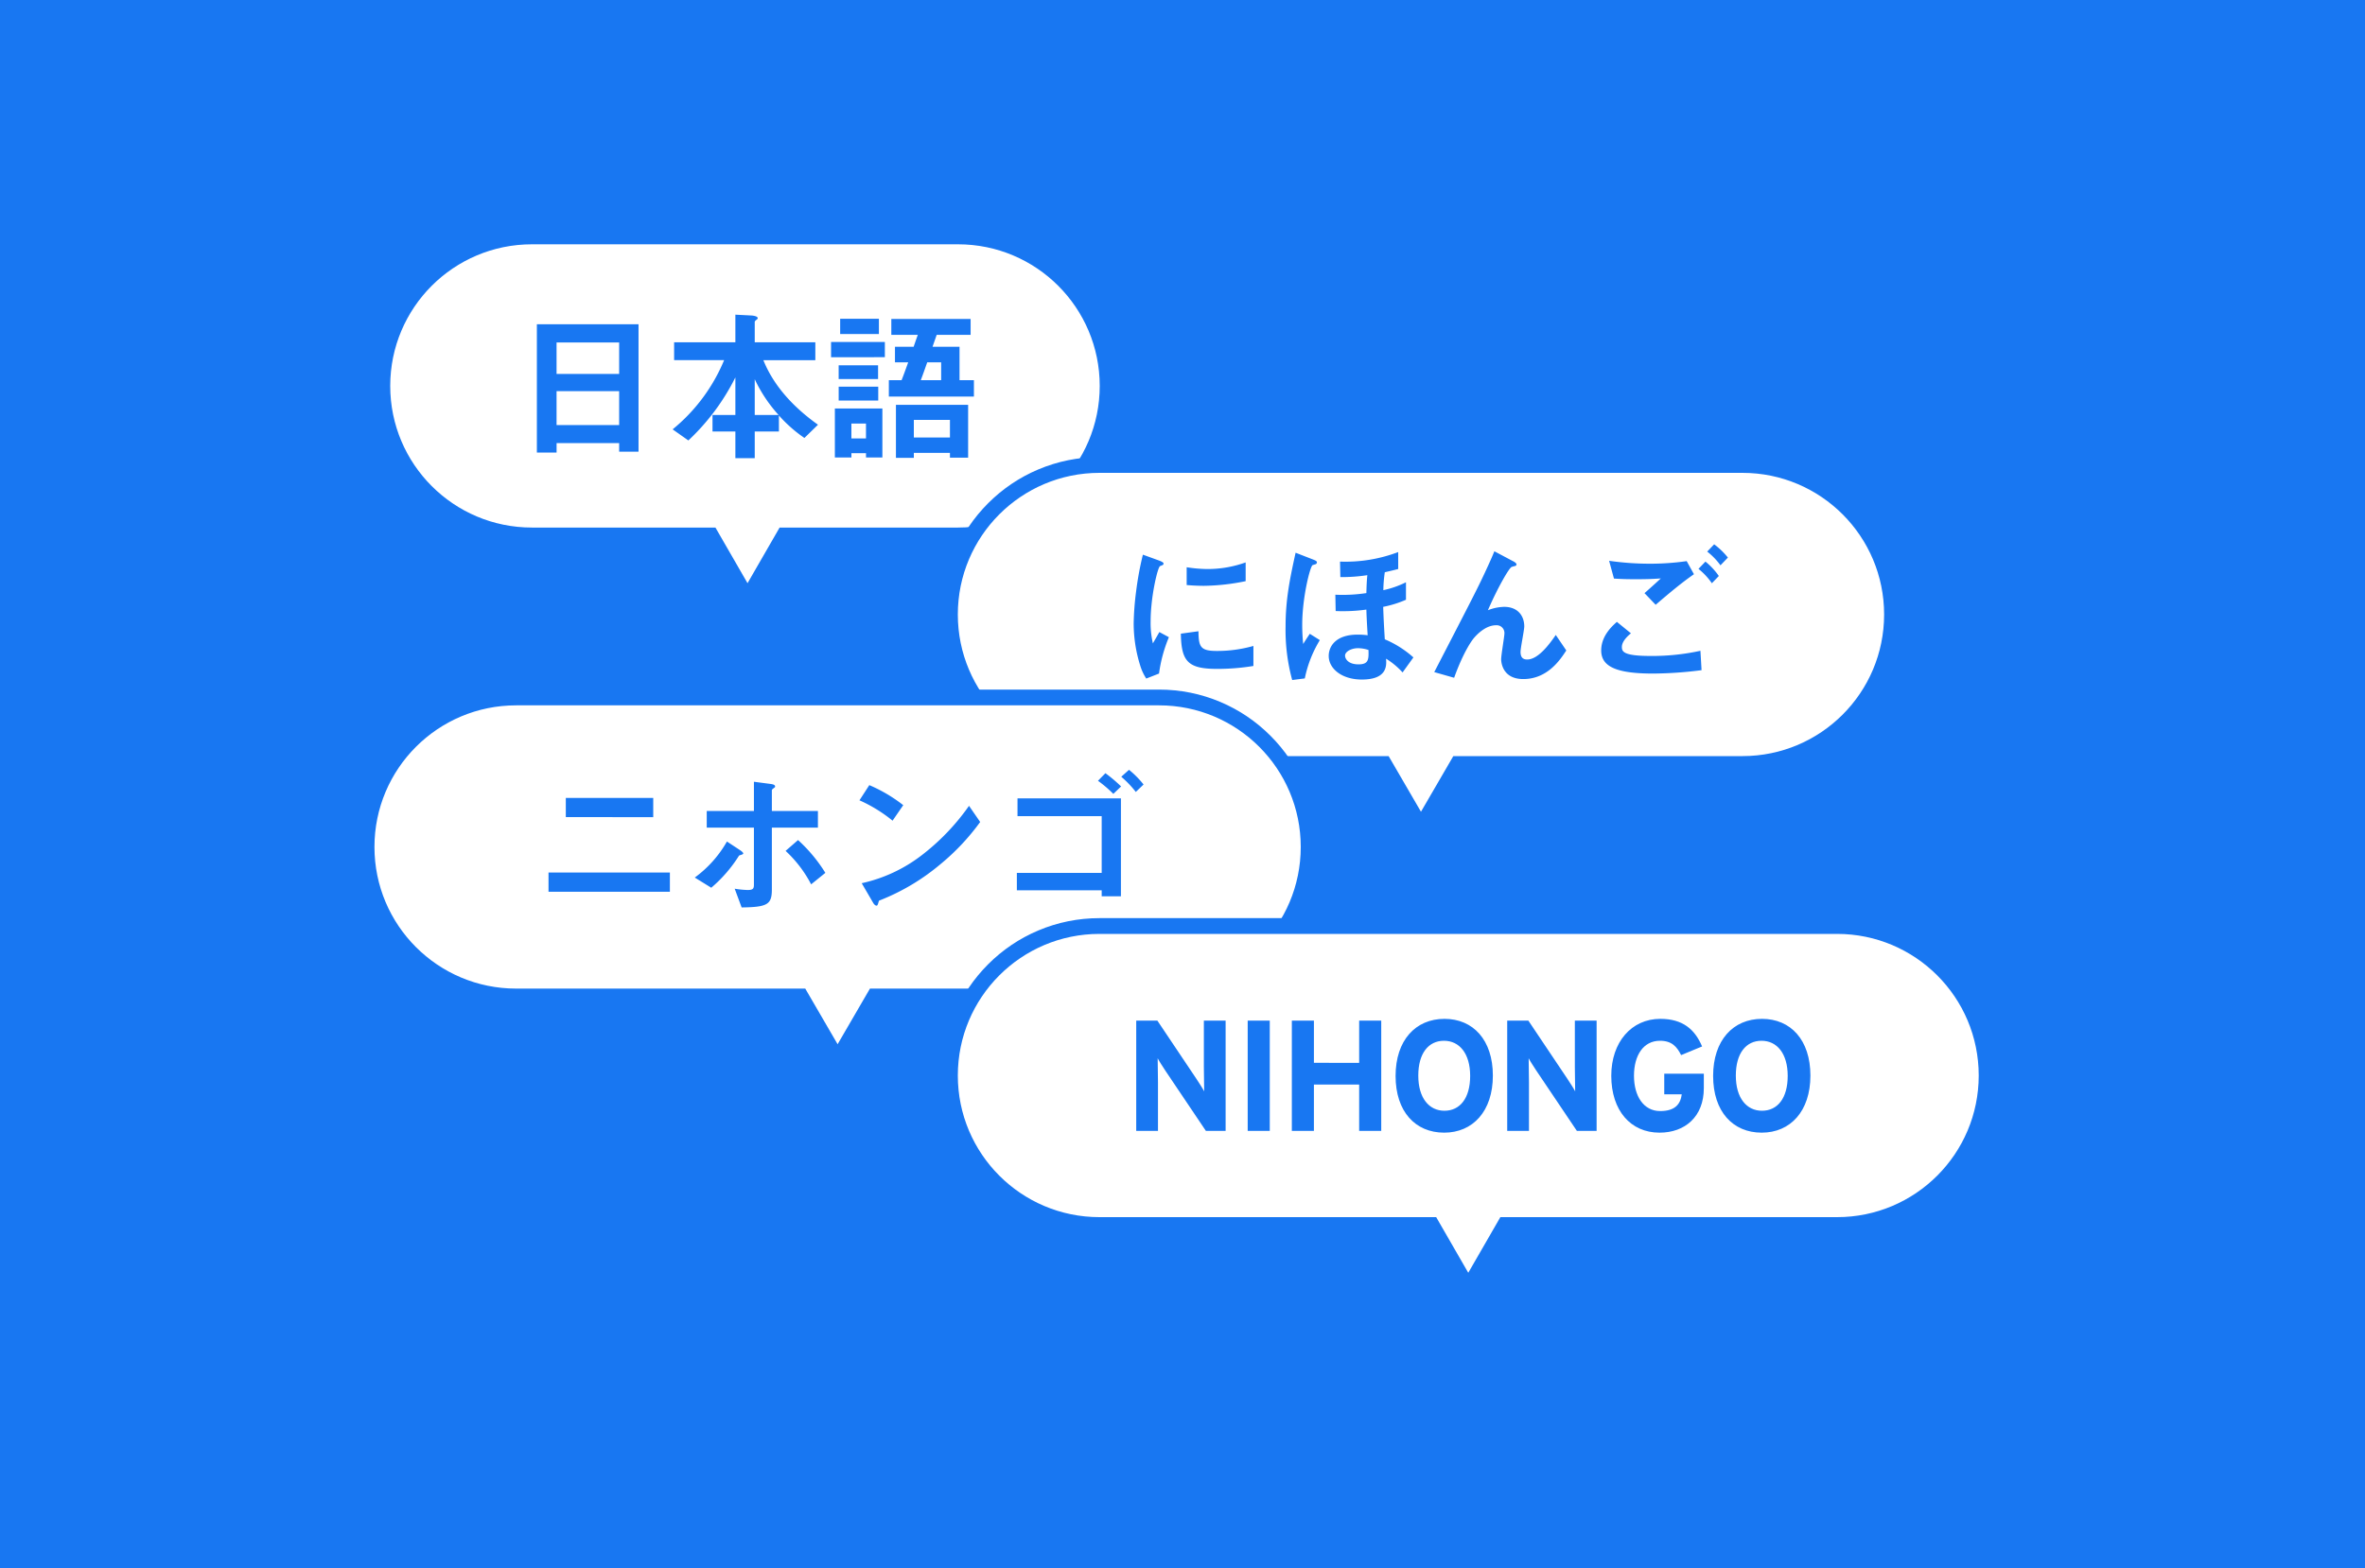 <svg xmlns="http://www.w3.org/2000/svg" width="600" height="398" viewBox="0 0 600 398"><g transform="translate(0.379 0.213)"><rect width="600" height="398" transform="translate(-0.379 -0.213)" fill="#1877f2"/><g transform="translate(98.761 61.474)"><g transform="translate(-0.14 0.313)" fill="#fff"><path d="M 90.648 90.005 L 88.915 86.999 L 81.353 73.881 L 35.941 73.881 C 30.82 73.881 25.851 72.878 21.172 70.899 C 16.654 68.988 12.596 66.252 9.113 62.769 C 5.629 59.285 2.893 55.228 0.982 50.709 C -0.997 46.031 -2 41.062 -2 35.941 C -2 30.82 -0.997 25.851 0.982 21.172 C 2.893 16.654 5.629 12.596 9.113 9.113 C 12.596 5.629 16.654 2.893 21.172 0.982 C 25.851 -0.997 30.82 -2 35.941 -2 L 144.06 -2 C 149.181 -2 154.15 -0.997 158.829 0.982 C 163.347 2.893 167.404 5.629 170.888 9.113 C 174.371 12.596 177.107 16.654 179.018 21.172 C 180.997 25.851 182 30.82 182 35.941 C 182 41.062 180.997 46.031 179.018 50.709 C 177.107 55.228 174.371 59.285 170.888 62.769 C 167.404 66.252 163.347 68.988 158.829 70.899 C 154.15 72.878 149.181 73.881 144.06 73.881 L 99.943 73.881 L 92.381 86.999 L 90.648 90.005 Z" stroke="none"/><path d="M 90.648 86 L 98.787 71.881 L 144.06 71.881 C 163.909 71.881 180 55.79 180 35.941 C 180 16.091 163.909 -8.347360562765971e-06 144.06 -8.347360562765971e-06 L 35.941 -8.347360562765971e-06 C 16.091 -8.347360562765971e-06 0 16.091 0 35.941 C 0 55.79 16.091 71.881 35.941 71.881 L 82.508 71.881 L 90.648 86 M 90.648 94.01 L 87.183 87.998 L 80.197 75.881 L 35.941 75.881 C 30.55 75.881 25.319 74.825 20.393 72.741 C 15.636 70.729 11.365 67.85 7.698 64.183 C 4.032 60.516 1.152 56.245 -0.86 51.489 C -2.943 46.562 -4 41.331 -4 35.941 C -4 30.55 -2.943 25.319 -0.86 20.393 C 1.152 15.636 4.032 11.365 7.698 7.698 C 11.365 4.032 15.636 1.152 20.393 -0.86 C 25.319 -2.943 30.55 -4 35.941 -4 L 144.06 -4 C 149.45 -4 154.681 -2.943 159.608 -0.86 C 164.364 1.152 168.635 4.032 172.302 7.698 C 175.969 11.365 178.848 15.636 180.86 20.393 C 182.943 25.319 184 30.55 184 35.941 C 184 41.331 182.943 46.562 180.86 51.489 C 178.848 56.245 175.969 60.516 172.302 64.183 C 168.635 67.85 164.364 70.729 159.608 72.741 C 154.681 74.825 149.45 75.881 144.06 75.881 L 101.098 75.881 L 94.113 87.998 L 90.648 94.01 Z" stroke="none" fill="#1877f2"/></g><path d="M-27.006.63V-31.71H-52.794V.84h5V-1.554H-31.92V.63ZM-31.92-19.11H-47.8v-7.98H-31.92Zm0,12.978H-47.8v-8.61H-31.92Zm50.442-.084c-5.964-4.242-11.13-9.618-13.86-16.38H17.85v-4.536H2.478V-32.3c0-.168.126-.294.378-.5.252-.168.378-.294.378-.462,0-.462-1.008-.63-1.554-.672l-4.116-.21v7.014h-15.54V-22.6H-5.292A44.782,44.782,0,0,1-18.354-5.04l3.99,2.814a56.311,56.311,0,0,0,11.928-16v9.534h-5.8v4.2h5.8V2.268H2.478V-4.494H8.61V-8.568a35.1,35.1,0,0,0,6.468,5.712Zm-10-2.478H2.478v-9.072A36.389,36.389,0,0,0,8.526-8.694Zm49.56-4.662v-4.158H54.432V-26H47.586c.336-1.008.714-2.016,1.05-3.024h8.61v-4.032H37.128v4.032h6.72c-.168.462-.924,2.6-1.05,3.024H38.052v3.948h3.36c-.546,1.512-1.386,3.822-1.68,4.536H36.5v4.158ZM49.77-17.514H44.6c.672-1.764,1.008-2.772,1.638-4.536H49.77ZM33.978-29.232V-33.1H24.15v3.864Zm1.512,5.88v-3.864H21.84v3.864ZM56.616,2.142v-13.4H38.3V2.184H42.84V.924H52V2.142ZM52-2.982H42.84V-7.434H52ZM33.768-17.808v-3.486h-10v3.486Zm.042,5.46v-3.528H23.772v3.528ZM34.86,2.1V-10.332H22.806V2.1h4.2V1.008h3.7V2.1ZM30.7-2.73h-3.7V-6.51h3.7Z" transform="translate(89.86 52.313)" fill="#1877f2"/></g><g transform="translate(242.872 119.924)"><g transform="translate(-0.251 -0.137)" fill="#fff"><path d="M 117.5 89.981 L 115.771 87.005 L 108.143 73.881 L 35.94 73.881 C 30.819 73.881 25.85 72.878 21.171 70.899 C 16.653 68.988 12.596 66.252 9.112 62.769 C 5.629 59.285 2.893 55.228 0.982 50.709 C -0.997 46.031 -2 41.062 -2 35.941 C -2 30.82 -0.997 25.851 0.982 21.172 C 2.893 16.654 5.629 12.596 9.112 9.113 C 12.596 5.629 16.653 2.893 21.171 0.982 C 25.85 -0.997 30.819 -2 35.94 -2 L 199.06 -2 C 204.181 -2 209.15 -0.997 213.829 0.982 C 218.347 2.893 222.404 5.629 225.888 9.113 C 229.371 12.596 232.107 16.654 234.018 21.172 C 235.997 25.851 237 30.82 237 35.941 C 237 41.062 235.997 46.031 234.018 50.709 C 232.107 55.228 229.371 59.285 225.888 62.769 C 222.404 66.252 218.347 68.988 213.829 70.899 C 209.15 72.878 204.181 73.881 199.06 73.881 L 126.857 73.881 L 119.23 87.005 L 117.5 89.981 Z" stroke="none"/><path d="M 117.5 86 L 125.707 71.881 L 199.06 71.881 C 218.91 71.881 235 55.79 235 35.941 C 235 16.091 218.91 2.178955128329108e-06 199.06 2.178955128329108e-06 L 35.94 2.178955128329108e-06 C 16.091 2.178955128329108e-06 -1.244303348357789e-05 16.091 -1.244303348357789e-05 35.941 C -1.244303348357789e-05 55.79 16.091 71.881 35.94 71.881 L 109.294 71.881 L 117.5 86 M 117.5 93.961 L 114.042 88.01 L 106.993 75.881 L 35.94 75.881 C 30.55 75.881 25.319 74.825 20.392 72.741 C 15.636 70.729 11.365 67.85 7.698 64.183 C 4.031 60.516 1.152 56.245 -0.86 51.489 C -2.943 46.562 -4 41.331 -4 35.941 C -4 30.55 -2.943 25.319 -0.86 20.393 C 1.152 15.636 4.031 11.365 7.698 7.698 C 11.365 4.032 15.636 1.152 20.392 -0.86 C 25.319 -2.943 30.55 -4 35.94 -4 L 199.06 -4 C 204.45 -4 209.681 -2.943 214.608 -0.86 C 219.365 1.152 223.635 4.032 227.302 7.698 C 230.969 11.365 233.848 15.636 235.86 20.393 C 237.943 25.319 239 30.55 239 35.941 C 239 41.331 237.943 46.562 235.86 51.488 C 233.848 56.245 230.969 60.516 227.302 64.183 C 223.635 67.85 219.365 70.729 214.608 72.741 C 209.681 74.825 204.45 75.881 199.06 75.881 L 128.008 75.881 L 120.959 88.01 L 117.5 93.961 Z" stroke="none" fill="#1877f2"/></g><path d="M-44.977-24.518v-4.756a28.641,28.641,0,0,1-9.717,1.681,36.114,36.114,0,0,1-5.248-.451v4.51c2.173.2,4.059.2,4.387.2A55.065,55.065,0,0,0-44.977-24.518Zm1.968,21.525V-8.077a33.445,33.445,0,0,1-9.348,1.271c-4.141,0-4.551-1.107-4.592-5l-4.469.615c.123,6.929,1.681,8.938,9.143,8.938A56.041,56.041,0,0,0-43.009-2.993Zm-21.443-7.3L-66.871-11.6c-.9,1.6-1.148,2.009-1.64,2.87a22.552,22.552,0,0,1-.574-5.617c0-6.191,1.763-13.612,2.378-13.981.082-.041.615-.246.7-.287a.486.486,0,0,0,.205-.369c0-.328-.779-.615-1.066-.738l-4.182-1.517a80.809,80.809,0,0,0-1.722,9.348,72.523,72.523,0,0,0-.615,8.077A35.72,35.72,0,0,0-71.709-3.034,12.549,12.549,0,0,0-70.192.2l3.239-1.271A36.375,36.375,0,0,1-64.452-10.291ZM-29.971.164a30.161,30.161,0,0,1,3.813-9.717l-2.542-1.6c-.656.943-1.312,1.968-1.681,2.583a47.993,47.993,0,0,1-.246-4.879c0-6.929,2.009-14.8,2.624-15.129.246-.082.656-.2.779-.246a.522.522,0,0,0,.328-.451c0-.369-.492-.533-.984-.738l-4.428-1.722c-1.476,6.724-2.542,11.849-2.542,18.778A48.213,48.213,0,0,0-33.169.574Zm25.666-24.4a24.393,24.393,0,0,1-5.74,2.009,34.178,34.178,0,0,1,.369-4.551c.7-.164,1.476-.328,3.4-.82V-31.9a37.69,37.69,0,0,1-14.76,2.419l.082,3.936a43.174,43.174,0,0,0,6.847-.492c-.164,1.681-.2,2.952-.246,4.551a40.444,40.444,0,0,1-7.872.41l.082,4.141a42.847,42.847,0,0,0,7.79-.369c.041,1.107.041,1.845.328,6.519a18.688,18.688,0,0,0-2.542-.164c-5.617,0-7.339,3.034-7.339,5.412,0,3.157,3.239,5.986,8.4,5.986,6.519,0,6.273-3.608,6.15-5.289A19.411,19.411,0,0,1-5.166-1.353l2.747-3.813A26.015,26.015,0,0,0-9.676-9.758C-9.922-13.694-10-15.58-10.086-18a27.236,27.236,0,0,0,5.781-1.8ZM-13.817-7.052c.082,2.46,0,3.649-2.542,3.649-2.583,0-3.4-1.394-3.4-2.214,0-1.025,1.6-1.886,3.28-1.886A8.5,8.5,0,0,1-13.817-7.052Zm50.184.123L33.7-10.865c-1.517,2.214-4.428,6.232-7.257,6.232-1.025,0-1.681-.492-1.681-1.927,0-1.025.943-5.535.943-6.478C25.707-15.58,24.19-18,20.582-18a12.029,12.029,0,0,0-4.1.861C19.024-23,21.894-27.921,22.509-28.126a7.373,7.373,0,0,1,.9-.246.436.436,0,0,0,.328-.369c0-.41-.738-.779-.984-.9L18.122-32.1c-.533,1.312-1.107,2.624-2.5,5.617C13.776-22.55,12.751-20.541,2.87-1.435L7.913,0c2.378-6.6,4.551-9.594,5.166-10.25,1.148-1.312,3.2-3.075,5.453-3.075a1.972,1.972,0,0,1,2.132,2.173c0,.656-.82,5.412-.82,6.437,0,.246,0,5.043,5.617,5.043C31.611.328,34.85-4.592,36.367-6.929Zm41-23.575a18.993,18.993,0,0,0-3.485-3.362l-1.763,1.845a17.325,17.325,0,0,1,3.362,3.485Zm-2.3,4.674a17.541,17.541,0,0,0-3.4-3.649L69.9-27.634a16.906,16.906,0,0,1,3.4,3.649Zm-6.314-.451L66.912-29.6a65.148,65.148,0,0,1-9.348.656,72.54,72.54,0,0,1-10.332-.738l1.23,4.51c1.927.123,3.116.164,5.576.164,3.116,0,4.551-.082,6.314-.2-1.558,1.435-3.2,2.911-4.141,3.731l2.829,2.952C62.4-21.4,65.559-24.067,68.757-26.281ZM70.684-1.927,70.4-6.847A57.248,57.248,0,0,1,57.728-5.535c-6.97,0-7.257-1.148-7.257-2.3,0-1.476,1.64-2.911,2.3-3.444L49.2-14.186c-1.23,1.107-3.977,3.567-3.977,7.257,0,4.141,3.936,5.863,13.2,5.863A100.072,100.072,0,0,0,70.684-1.927Z" transform="translate(117.749 51.863)" fill="#1877f2"/></g><g transform="translate(94.73 178.375)"><g transform="translate(-0.109 0.412)" fill="#fff"><path d="M 117.5 89.981 L 115.771 87.005 L 108.143 73.881 L 35.94 73.881 C 30.819 73.881 25.85 72.878 21.171 70.899 C 16.653 68.988 12.596 66.252 9.112 62.769 C 5.629 59.285 2.893 55.228 0.982 50.709 C -0.997 46.031 -2 41.062 -2 35.941 C -2 30.82 -0.997 25.851 0.982 21.172 C 2.893 16.654 5.629 12.596 9.112 9.113 C 12.596 5.629 16.653 2.893 21.171 0.982 C 25.85 -0.997 30.819 -2 35.94 -2 L 199.06 -2 C 204.181 -2 209.15 -0.997 213.829 0.982 C 218.347 2.893 222.404 5.629 225.888 9.113 C 229.371 12.596 232.107 16.654 234.018 21.172 C 235.997 25.851 237 30.82 237 35.941 C 237 41.062 235.997 46.031 234.018 50.709 C 232.107 55.228 229.371 59.285 225.888 62.769 C 222.404 66.252 218.347 68.988 213.829 70.899 C 209.15 72.878 204.181 73.881 199.06 73.881 L 126.857 73.881 L 119.23 87.005 L 117.5 89.981 Z" stroke="none"/><path d="M 117.5 86 L 125.707 71.881 L 199.06 71.881 C 218.91 71.881 235 55.79 235 35.941 C 235 16.091 218.91 2.178955128329108e-06 199.06 2.178955128329108e-06 L 35.94 2.178955128329108e-06 C 16.091 2.178955128329108e-06 -1.244303348357789e-05 16.091 -1.244303348357789e-05 35.941 C -1.244303348357789e-05 55.79 16.091 71.881 35.94 71.881 L 109.294 71.881 L 117.5 86 M 117.5 93.961 L 114.042 88.01 L 106.993 75.881 L 35.94 75.881 C 30.55 75.881 25.319 74.825 20.392 72.741 C 15.636 70.729 11.365 67.85 7.698 64.183 C 4.031 60.516 1.152 56.245 -0.86 51.489 C -2.943 46.562 -4 41.331 -4 35.941 C -4 30.55 -2.943 25.319 -0.86 20.393 C 1.152 15.636 4.031 11.365 7.698 7.698 C 11.365 4.032 15.636 1.152 20.392 -0.86 C 25.319 -2.943 30.55 -4 35.94 -4 L 199.06 -4 C 204.45 -4 209.681 -2.943 214.608 -0.86 C 219.365 1.152 223.635 4.032 227.302 7.698 C 230.969 11.365 233.848 15.636 235.86 20.393 C 237.943 25.319 239 30.55 239 35.941 C 239 41.331 237.943 46.562 235.86 51.488 C 233.848 56.245 230.969 60.516 227.302 64.183 C 223.635 67.85 219.365 70.729 214.608 72.741 C 209.681 74.825 204.45 75.881 199.06 75.881 L 128.008 75.881 L 120.959 88.01 L 117.5 93.961 Z" stroke="none" fill="#1877f2"/></g><path d="M-47.273-22.632v-4.879H-69.454v4.879ZM-43.05-3.69V-8.569H-73.841V-3.69Zm39.442-4.8a38.838,38.838,0,0,0-6.929-8.323l-3.157,2.747A31.124,31.124,0,0,1-7.216-5.576Zm-1.886-11.48V-24.19H-17.179v-5.248c0-.2.2-.328.451-.533.328-.246.369-.246.369-.451,0-.492-.82-.574-1.025-.615l-4.346-.574v7.421H-33.7v4.223H-21.73V-5.494c0,1.025-.246,1.353-1.6,1.353a22.646,22.646,0,0,1-3.28-.328L-24.846.287c6.519-.082,7.667-.738,7.667-4.551v-15.7Zm-18.942,6.56c0-.287-.656-.738-.779-.82l-3.362-2.214A29.147,29.147,0,0,1-36.736-7.3l4.182,2.583A35.1,35.1,0,0,0-25.5-12.874C-25.01-13.079-24.436-13.161-24.436-13.407Zm40.59-12.259a38.241,38.241,0,0,0-8.61-5.084L5.043-26.9a37.048,37.048,0,0,1,8.4,5.166ZM35.67-21.4l-2.829-4.1A57.19,57.19,0,0,1,20.828-12.956,38.389,38.389,0,0,1,5.617-5.863l2.87,4.92c.287.533.656.779.9.779.328,0,.41-.7.615-1.271a55.135,55.135,0,0,0,15.457-9.143A57.644,57.644,0,0,0,35.67-21.4Zm41.451-9.512a23.852,23.852,0,0,0-3.69-3.731l-1.968,1.763a26.027,26.027,0,0,1,3.69,3.854Zm-5.7.492a37.014,37.014,0,0,0-3.977-3.362l-1.886,1.927a31.252,31.252,0,0,1,3.895,3.321Zm-.041,27.88V-27.388H45.141v4.51H66.5V-8.487H44.977v4.428H66.5v1.517Z" transform="translate(117.891 51.412)" fill="#1877f2"/></g><g transform="translate(242.872 236.825)"><g transform="translate(-0.251 -0.038)" fill="#fff"><path d="M 129.5 90.005 L 127.767 86.999 L 120.205 73.881 L 35.94 73.881 C 30.819 73.881 25.85 72.878 21.171 70.899 C 16.653 68.988 12.596 66.252 9.112 62.769 C 5.629 59.285 2.893 55.228 0.982 50.709 C -0.997 46.031 -2 41.062 -2 35.941 C -2 30.82 -0.997 25.851 0.982 21.172 C 2.893 16.654 5.629 12.596 9.112 9.113 C 12.596 5.629 16.653 2.893 21.171 0.982 C 25.85 -0.997 30.819 -2 35.94 -2 L 223.06 -2 C 228.181 -2 233.15 -0.997 237.828 0.982 C 242.347 2.893 246.404 5.629 249.888 9.113 C 253.371 12.596 256.107 16.654 258.018 21.172 C 259.997 25.851 261 30.82 261 35.941 C 261 41.062 259.997 46.031 258.018 50.709 C 256.107 55.228 253.371 59.285 249.888 62.769 C 246.404 66.252 242.347 68.988 237.828 70.899 C 233.15 72.878 228.181 73.881 223.06 73.881 L 138.795 73.881 L 131.233 86.999 L 129.5 90.005 Z" stroke="none"/><path d="M 129.5 86 L 137.64 71.881 L 223.06 71.881 C 242.909 71.881 259 55.79 259 35.941 C 259 16.091 242.909 -1.210675964102848e-05 223.06 -1.210675964102848e-05 L 35.94 -1.210675964102848e-05 C 16.091 -1.210675964102848e-05 -3.313336947030621e-07 16.091 -3.313336947030621e-07 35.941 C -3.313336947030621e-07 55.79 16.091 71.881 35.94 71.881 L 121.36 71.881 L 129.5 86 M 129.5 94.009 L 126.035 87.998 L 119.049 75.881 L 35.94 75.881 C 30.55 75.881 25.319 74.825 20.392 72.741 C 15.636 70.729 11.365 67.85 7.698 64.183 C 4.031 60.516 1.152 56.245 -0.86 51.489 C -2.943 46.562 -4 41.331 -4 35.941 C -4 30.55 -2.943 25.319 -0.86 20.393 C 1.152 15.636 4.031 11.365 7.698 7.698 C 11.365 4.032 15.636 1.152 20.392 -0.86 C 25.319 -2.943 30.55 -4 35.94 -4 L 223.06 -4 C 228.45 -4 233.681 -2.943 238.608 -0.86 C 243.364 1.152 247.635 4.032 251.302 7.698 C 254.969 11.365 257.848 15.636 259.86 20.393 C 261.944 25.319 263 30.55 263 35.941 C 263 41.331 261.944 46.562 259.86 51.489 C 257.848 56.245 254.969 60.516 251.302 64.183 C 247.635 67.85 243.364 70.729 238.608 72.741 C 233.681 74.825 228.45 75.881 223.06 75.881 L 139.951 75.881 L 132.965 87.998 L 129.5 94.009 Z" stroke="none" fill="#1877f2"/></g><path d="M-62.06-28h-5.52v11.84c0,1.56.08,5.08.08,6.12-.36-.72-1.28-2.12-1.96-3.16L-79.38-28h-5.36V0h5.52V-12.32c0-1.56-.08-5.08-.08-6.12.36.72,1.28,2.12,1.96,3.16L-67.06,0h5Zm11.2,0h-5.6V0h5.6Zm28.28,0h-5.6v10.72H-39.66V-28h-5.6V0h5.6V-11.76h11.48V0h5.6Zm16.04-.44c-7.32,0-12.4,5.44-12.4,14.48S-13.94.44-6.62.44C.66.44,5.74-5,5.74-14.04S.74-28.44-6.54-28.44Zm0,23.32c-3.92,0-6.64-3.24-6.64-8.92s2.6-8.84,6.52-8.84,6.64,3.24,6.64,8.92S-2.62-5.12-6.54-5.12ZM32.06-28H26.54v11.84c0,1.56.08,5.08.08,6.12-.36-.72-1.28-2.12-1.96-3.16L14.74-28H9.38V0H14.9V-12.32c0-1.56-.08-5.08-.08-6.12.36.72,1.28,2.12,1.96,3.16L27.06,0h5Zm27.2,13.48H49.22v5.24h4.44c-.32,2.44-1.64,4.24-5.48,4.24-4.2,0-6.64-3.8-6.64-8.96,0-5.2,2.4-8.88,6.6-8.88,3.04,0,4.32,1.56,5.36,3.64l5.32-2.2c-1.84-4.32-4.88-7-10.6-7-7.32,0-12.44,5.92-12.44,14.44C35.78-5.16,40.7.44,48.02.44c6.48,0,11.24-4.08,11.24-11.28ZM74.02-28.44c-7.32,0-12.4,5.44-12.4,14.48S66.62.44,73.94.44C81.22.44,86.3-5,86.3-14.04S81.3-28.44,74.02-28.44Zm0,23.32c-3.92,0-6.64-3.24-6.64-8.92s2.6-8.84,6.52-8.84,6.64,3.24,6.64,8.92S77.94-5.12,74.02-5.12Z" transform="translate(129.749 49.962)" fill="#1877f2"/></g></g></svg>